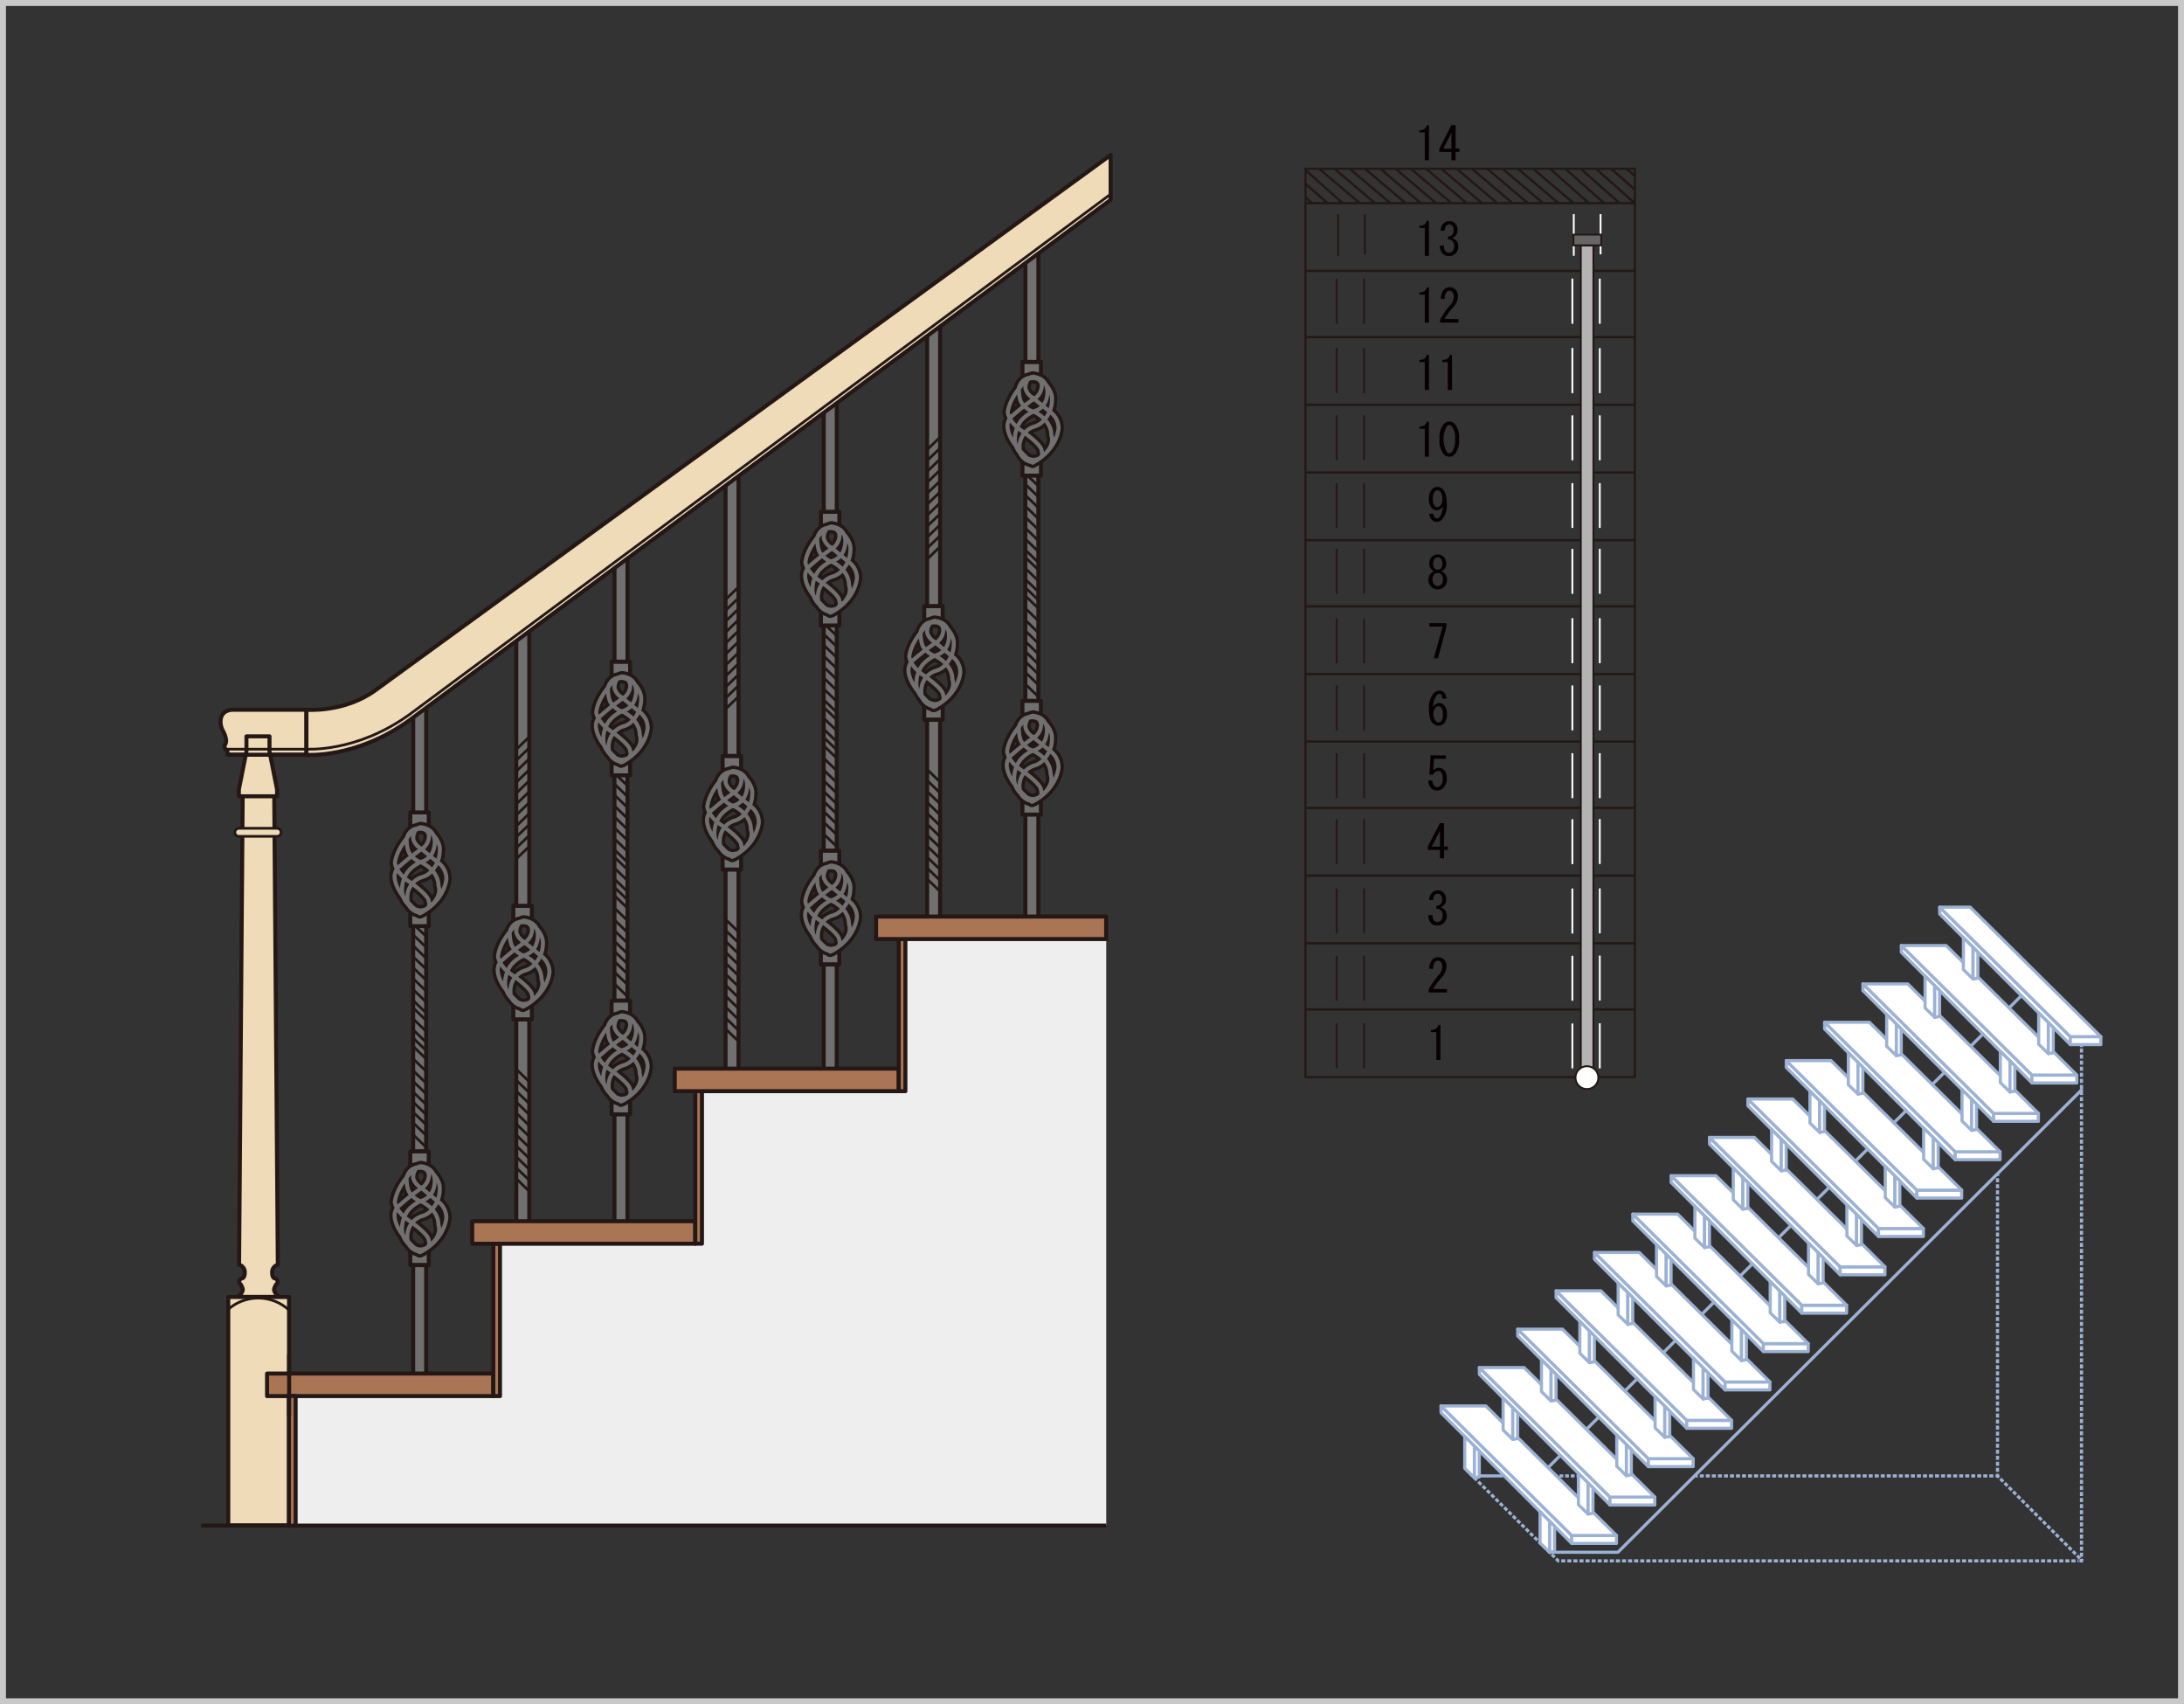 <svg id="レイヤー_1" data-name="レイヤー 1" xmlns="http://www.w3.org/2000/svg" xmlns:xlink="http://www.w3.org/1999/xlink" viewBox="0 0 521.42 406.76"><rect x="0" y="0" width="521.42" height="406.76" fill="#333333" stroke="none"/><defs><style>.cls-1,.cls-11,.cls-12,.cls-13,.cls-14,.cls-15,.cls-16,.cls-19,.cls-2,.cls-20,.cls-21,.cls-23,.cls-24,.cls-25,.cls-3,.cls-4,.cls-6{fill:none;}.cls-2{stroke:#c8c8c9;stroke-width:1.42px;}.cls-10,.cls-11,.cls-12,.cls-13,.cls-14,.cls-15,.cls-16,.cls-2,.cls-8,.cls-9{stroke-miterlimit:10;}.cls-3{stroke:#fff;}.cls-3,.cls-4{stroke-width:0.44px;}.cls-18,.cls-19,.cls-21,.cls-22,.cls-23,.cls-25,.cls-27,.cls-28,.cls-4,.cls-6{stroke:#231815;}.cls-5{clip-path:url(#clip-path);}.cls-23,.cls-24,.cls-6{stroke-linecap:round;}.cls-17,.cls-18,.cls-19,.cls-20,.cls-21,.cls-22,.cls-23,.cls-24,.cls-25,.cls-27,.cls-28,.cls-6{stroke-linejoin:round;}.cls-6{stroke-width:0.55px;}.cls-7{fill:#070002;}.cls-8{fill:#666;}.cls-10,.cls-8,.cls-9{stroke:#221714;stroke-width:0.44px;}.cls-9{fill:#b3b3b3;}.cls-10,.cls-17{fill:#fff;}.cls-11,.cls-12,.cls-13,.cls-14,.cls-15,.cls-16,.cls-17{stroke:#9cb2d4;stroke-width:0.75px;}.cls-12{stroke-dasharray:0.97 0.48;}.cls-13{stroke-dasharray:0.97 0.48;}.cls-14{stroke-dasharray:0.96 0.48;}.cls-15{stroke-dasharray:0.96 0.48;}.cls-16{stroke-dasharray:0.91 0.45;}.cls-18{fill:#717071;}.cls-18,.cls-20,.cls-22,.cls-25,.cls-27{stroke-width:0.96px;}.cls-19,.cls-23{stroke-width:2.56px;}.cls-20{stroke:#717071;}.cls-21,.cls-28{stroke-width:0.64px;}.cls-22,.cls-28{fill:#efdbb8;}.cls-24{stroke:#efdbb8;stroke-width:1.28px;}.cls-26{fill:#efeeef;}.cls-27{fill:#a97555;}</style><clipPath id="clip-path"><rect class="cls-1" x="311.42" y="40" width="79.15" height="217.34"/></clipPath></defs><rect class="cls-2" x="0.71" y="0.71" width="520" height="405.35"/><path class="cls-3" d="M375.4,195.52v10.73m0,5.82v10.74m0,5.31v10.73m0,5.43V255m0-124v10.73m0,5.82v10.74m0,5.31v10.73m0,5.44v10.73m0-124V77.28m.33-26.17v9.94m-.33,22V93.83m0,5.31v10.73m0,5.44V126m6.54,69.48v10.73m0,5.82v10.74m0,5.31v10.73m0,5.43V255m0-124v10.73m0,5.82v10.74m0,5.31v10.73m0,5.44v10.73m0-124V77.28m.19-26.17V60.7m-.19,22.4V93.83m0,5.31v10.73m0,5.44V126"/><path class="cls-4" d="M319.13,195.52v10.73m0,5.82v10.74m0,5.31v10.73m0,5.43V255m0-124v10.73m0,5.82v10.74m0,5.31v10.73m0,5.44v10.73m0-124V77.28m.34-26.17v9.94m-.34,22V93.83m0,5.31v10.73m0,5.44V126m6.54,69.48v10.73m0,5.82v10.74m0,5.31v10.73m0,5.43V255m0-124v10.73m0,5.82v10.74m0,5.31v10.73m0,5.44v10.73m0-124V77.28m.2-26.17V60.7m-.2,22.4V93.83m0,5.31v10.73m0,5.44V126"/><g class="cls-5"><path class="cls-6" d="M311.67,40.25h78.66m0,1.79-2-1.79m2,5-5.68-5m5.68,8.25L381,40.25m5.68,8.25-9.33-8.25M383,48.5l-9.33-8.25m5.68,8.25-9.33-8.25m5.68,8.25L366,40.25m6.08,8.25-9.73-8.25m6.08,8.25-9.73-8.25m6.08,8.25-9.73-8.25m6.08,8.25-9.73-8.25m6.08,8.25-9.73-8.25m6.09,8.25-9.74-8.25m6.08,8.25-9.73-8.25m6.09,8.25-9.73-8.25m6.07,8.25-9.72-8.25m6.08,8.25-9.73-8.25m6.08,8.25-9.73-8.25m6.08,8.25-9.73-8.25m6.08,8.25-9.73-8.25m6.08,8.25-9.73-8.25m5.68,8.25-8.92-7.89m5.27,7.89-5.27-4.66m1.62,4.66-1.62-1.43m78.66-5-2-1.79m2,5-5.68-5m5.68,8.25L381,40.25m5.68,8.25-9.33-8.25M383,48.5l-9.33-8.25m5.68,8.25-9.33-8.25m5.68,8.25L366,40.25m6.08,8.25-9.73-8.25m6.08,8.25-9.73-8.25m6.08,8.25-9.73-8.25m6.08,8.25-9.73-8.25m6.08,8.25-9.73-8.25m6.09,8.25-9.74-8.25m6.08,8.25-9.73-8.25m6.09,8.25-9.73-8.25m6.07,8.25-9.72-8.25m6.08,8.25-9.73-8.25m6.08,8.25-9.73-8.25m6.08,8.25-9.73-8.25m6.08,8.25-9.73-8.25m6.08,8.25-9.73-8.25m5.68,8.25-8.92-7.89m5.27,7.89-5.27-4.66m1.62,4.66-1.62-1.43m78.66-5-2-1.79m2,5-5.68-5m5.68,8.25L381,40.25m5.68,8.25-9.33-8.25M383,48.5l-9.33-8.25m5.68,8.25-9.33-8.25m5.68,8.25L366,40.25m6.08,8.25-9.73-8.25m6.08,8.25-9.73-8.25m6.08,8.25-9.73-8.25m6.08,8.25-9.73-8.25m6.08,8.25-9.73-8.25m6.09,8.25-9.74-8.25m6.08,8.25-9.73-8.25m6.09,8.25-9.73-8.25m6.07,8.25-9.72-8.25m6.08,8.25-9.73-8.25m6.08,8.25-9.73-8.25m6.08,8.25-9.73-8.25m6.08,8.25-9.73-8.25m6.08,8.25-9.73-8.25m5.68,8.25-8.92-7.89m5.27,7.89-5.27-4.66m1.62,4.66-1.62-1.43m78.66-5-2-1.79m2,5-5.68-5m5.68,8.25L381,40.25m5.68,8.25-9.33-8.25M383,48.5l-9.33-8.25m5.68,8.25-9.33-8.25m5.68,8.25L366,40.25m6.08,8.25-9.73-8.25m6.08,8.25-9.73-8.25m6.08,8.25-9.73-8.25m6.08,8.25-9.73-8.25m6.08,8.25-9.73-8.25m6.09,8.25-9.74-8.25m6.08,8.25-9.73-8.25m6.09,8.25-9.73-8.25m6.07,8.25-9.72-8.25m6.08,8.25-9.73-8.25m6.08,8.25-9.73-8.25m6.08,8.25-9.73-8.25m6.08,8.25-9.73-8.25m6.08,8.25-9.73-8.25m5.68,8.25-8.92-7.89m5.27,7.89-5.27-4.66m1.62,4.66-1.62-1.43m78.66-5-2-1.79m2,5-5.68-5m5.68,8.25L381,40.25m5.68,8.25-9.33-8.25M383,48.5l-9.33-8.25m5.68,8.25-9.33-8.25m5.68,8.25L366,40.25m6.08,8.25-9.73-8.25m6.08,8.25-9.73-8.25m6.08,8.25-9.73-8.25m6.08,8.25-9.73-8.25m6.08,8.25-9.73-8.25m6.09,8.25-9.74-8.25m6.08,8.25-9.73-8.25m6.09,8.25-9.73-8.25m6.07,8.25-9.72-8.25m6.08,8.25-9.73-8.25m6.08,8.25-9.73-8.25m6.08,8.25-9.73-8.25m6.08,8.25-9.73-8.25m6.08,8.25-9.73-8.25m5.68,8.25-8.92-7.89m5.27,7.89-5.27-4.66m1.62,4.66-1.62-1.43m78.66-6.82V64.66M311.67,48.5h78.66M311.67,64.66V40.25m78.66,40.21V64.66H311.67v15.8m0,16.15V80.46h78.66V96.61m0,16.16V96.61H311.67v16.16m0,16.15V112.77h78.66v16.15m0,15.8v-15.8H311.67v15.8m0,16.16V144.72h78.66v16.16m0,16.15V160.88H311.67V177m0,15.8V177h78.66v15.8m0,16.16V192.83H311.67V209m0,16.15V209h78.66v16.15m0,15.8v-15.8H311.67v15.8m78.66,16.15H311.67V240.94h78.66Z"/></g><path class="cls-7" d="M340.16,38.27V31.61h-1.29V31.1c1,0,1.59-.4,1.77-1.21h.51v8.38Z"/><path class="cls-7" d="M346.52,38.27v-2h-2.88v-.82l2.88-5.59h1v5.59h.9v.82h-.9v2Zm0-2.79V31.7l-1.93,3.78Z"/><path class="cls-7" d="M340.16,61.07V54.41h-1.29V53.9c1,0,1.59-.41,1.77-1.21h.51v8.38Z"/><path class="cls-7" d="M345.15,60a1.06,1.06,0,0,0,.81.31,1.15,1.15,0,0,0,.82-.39,1.78,1.78,0,0,0,.39-1.29,1.55,1.55,0,0,0-.48-1.16,1.26,1.26,0,0,0-1-.3v-.73a1.52,1.52,0,0,0,1-.39,1.39,1.39,0,0,0,.35-1,1.72,1.72,0,0,0-.39-1.25.86.86,0,0,0-.64-.25.88.88,0,0,0-.65.25,2,2,0,0,0-.47,1.29h-.95a2.6,2.6,0,0,1,.74-1.8,1.76,1.76,0,0,1,1.33-.52,1.82,1.82,0,0,1,1.37.52,2.15,2.15,0,0,1,.6,1.59,1.82,1.82,0,0,1-.47,1.37,2,2,0,0,1-.82.56,2.06,2.06,0,0,1,.86.47,2,2,0,0,1,.61,1.47,2.43,2.43,0,0,1-.69,1.8,2.29,2.29,0,0,1-3.05,0,2.62,2.62,0,0,1-.65-1.93h1A1.73,1.73,0,0,0,345.15,60Z"/><path class="cls-7" d="M340.16,77V70.33h-1.29v-.52c1,0,1.59-.4,1.77-1.2h.51V77Z"/><path class="cls-7" d="M348.2,76.17V77h-4.38V76.3a18.57,18.57,0,0,1,2.45-3.52,3,3,0,0,0,.81-2,1.51,1.51,0,0,0-.39-1.12.93.93,0,0,0-.68-.26,1,1,0,0,0-.69.35,2.32,2.32,0,0,0-.39,1.59H344a3.22,3.22,0,0,1,.73-2.24,2,2,0,0,1,2.75,0,2.26,2.26,0,0,1,.6,1.67,4,4,0,0,1-1.16,2.58,20.06,20.06,0,0,0-2.06,2.75Z"/><path class="cls-7" d="M340.16,93.09V86.43h-1.29v-.52c1,0,1.59-.4,1.77-1.2h.51v8.38Z"/><path class="cls-7" d="M345.66,93.09V86.43h-1.29v-.52c1,0,1.59-.4,1.77-1.2h.51v8.38Z"/><path class="cls-7" d="M340.16,109v-6.66h-1.29v-.51c1,0,1.59-.4,1.77-1.21h.51V109Z"/><path class="cls-7" d="M344.68,101.23a1.75,1.75,0,0,1,2.66,0,4.92,4.92,0,0,1,1,3.56,5,5,0,0,1-1,3.61,1.77,1.77,0,0,1-2.66,0,5,5,0,0,1-1-3.61A4.92,4.92,0,0,1,344.68,101.23Zm1.89.47a.81.81,0,0,0-.56-.26.79.79,0,0,0-.56.26,6.33,6.33,0,0,0,0,6.23.79.79,0,0,0,.56.26.81.81,0,0,0,.56-.26,4.51,4.51,0,0,0,.81-3.14A4.41,4.41,0,0,0,346.57,101.7Z"/><path class="cls-7" d="M345.41,120.26a5.2,5.2,0,0,1-1.16,3.78,1.79,1.79,0,0,1-1.29.52,1.37,1.37,0,0,1-1-.39,2.32,2.32,0,0,1-.74-1.55h1a1.3,1.3,0,0,0,.39.95.64.64,0,0,0,.47.17.79.79,0,0,0,.56-.26,4.57,4.57,0,0,0,.82-2.71,1.54,1.54,0,0,1-1.46,1,1.6,1.6,0,0,1-1.16-.51,3.14,3.14,0,0,1-.69-2.28,3,3,0,0,1,.77-2.23,1.78,1.78,0,0,1,2.54,0Q345.41,117.68,345.41,120.26ZM343.13,117a.84.84,0,0,0-.56.3,2.41,2.41,0,0,0-.47,1.72,2.53,2.53,0,0,0,.43,1.76.83.83,0,0,0,.6.26,1,1,0,0,0,.69-.3,2.13,2.13,0,0,0,.51-1.55,2.65,2.65,0,0,0-.56-1.93A.87.87,0,0,0,343.13,117Z"/><path class="cls-7" d="M344.8,136.78a2.06,2.06,0,0,1,.69,1.46,2.51,2.51,0,0,1-.69,1.85,2.08,2.08,0,0,1-1.54.56,2.1,2.1,0,0,1-1.55-.56,2.51,2.51,0,0,1-.69-1.85,2.06,2.06,0,0,1,.69-1.46,1.78,1.78,0,0,1,.69-.43,1.61,1.61,0,0,1-.56-.34,2,2,0,0,1-.6-1.42v0a2.32,2.32,0,0,1,.64-1.72,2,2,0,0,1,2.75,0,2.32,2.32,0,0,1,.65,1.72v0a2,2,0,0,1-.6,1.42,1.71,1.71,0,0,1-.56.34A1.82,1.82,0,0,1,344.8,136.78Zm-2.36.3a1.55,1.55,0,0,0-.43,1.16,1.75,1.75,0,0,0,.43,1.29,1.15,1.15,0,0,0,1.63,0,1.75,1.75,0,0,0,.43-1.29,1.55,1.55,0,0,0-.43-1.16,1.15,1.15,0,0,0-1.63,0Zm.09-3.74a1.68,1.68,0,0,0-.35,1.21v0a1.55,1.55,0,0,0,.35,1.12,1,1,0,0,0,.73.3,1,1,0,0,0,.73-.3,1.55,1.55,0,0,0,.34-1.12v0a1.68,1.68,0,0,0-.34-1.21,1,1,0,0,0-.73-.3A1,1,0,0,0,342.53,133.34Z"/><path class="cls-7" d="M342.31,157.12l2.11-7.56h-3.18v-.82h4.08v.9l-2,7.48Z"/><path class="cls-7" d="M344.07,165.82a.58.58,0,0,0-.43-.17.83.83,0,0,0-.6.26,4.74,4.74,0,0,0-.9,2.88,1.72,1.72,0,0,1,1.46-1,1.58,1.58,0,0,1,1.16.52,2.84,2.84,0,0,1,.69,2.1,3.11,3.11,0,0,1-.73,2.28,1.83,1.83,0,0,1-1.33.51,1.88,1.88,0,0,1-1.34-.6q-.9-.9-.9-3.48a5.14,5.14,0,0,1,1.25-3.78,1.75,1.75,0,0,1,1.29-.51,1.38,1.38,0,0,1,1,.38,2.26,2.26,0,0,1,.64,1.55h-1A1.3,1.3,0,0,0,344.07,165.82Zm-1.33,3.05a1.9,1.9,0,0,0-.51,1.38,2.64,2.64,0,0,0,.6,1.93.83.83,0,0,0,.6.26.89.89,0,0,0,.64-.3,2.57,2.57,0,0,0,.39-1.72,2.24,2.24,0,0,0-.43-1.59.83.83,0,0,0-.6-.26A1,1,0,0,0,342.74,168.87Z"/><path class="cls-7" d="M342.44,187.6a1,1,0,0,0,.73.26,1,1,0,0,0,.73-.35,2.33,2.33,0,0,0,.52-1.72,2.18,2.18,0,0,0-.43-1.54.83.83,0,0,0-.6-.26,1.41,1.41,0,0,0-1.25.9h-.86l.26-4.6h3.69v.82h-2.87l-.18,2.79a1.81,1.81,0,0,1,1.42-.64,1.56,1.56,0,0,1,1.12.47,2.8,2.8,0,0,1,.69,2.06,3.09,3.09,0,0,1-.82,2.28,2,2,0,0,1-1.46.6,1.93,1.93,0,0,1-1.42-.51,2.66,2.66,0,0,1-.69-1.85h1A1.75,1.75,0,0,0,342.44,187.6Z"/><path class="cls-7" d="M343.77,204.86v-2h-2.88v-.82l2.88-5.59h1v5.59h.9v.82h-.9v2Zm0-2.79v-3.78l-1.93,3.78Z"/><path class="cls-7" d="M342.4,219.75a1.09,1.09,0,0,0,.81.3,1.14,1.14,0,0,0,.82-.38,1.78,1.78,0,0,0,.39-1.29,1.55,1.55,0,0,0-.48-1.16,1.26,1.26,0,0,0-1-.3v-.73a1.52,1.52,0,0,0,1-.39,1.39,1.39,0,0,0,.35-1,1.72,1.72,0,0,0-.39-1.25.87.87,0,0,0-.64-.26.89.89,0,0,0-.65.26,2,2,0,0,0-.47,1.29h-.95a2.6,2.6,0,0,1,.74-1.8,1.76,1.76,0,0,1,1.33-.52,1.82,1.82,0,0,1,1.37.52,2.15,2.15,0,0,1,.6,1.59,1.82,1.82,0,0,1-.47,1.37,2.14,2.14,0,0,1-.82.56,2.06,2.06,0,0,1,.86.47,2,2,0,0,1,.61,1.46,2.44,2.44,0,0,1-.69,1.81,2,2,0,0,1-1.51.6,2.09,2.09,0,0,1-1.54-.56,2.62,2.62,0,0,1-.65-1.93h1A1.73,1.73,0,0,0,342.4,219.75Z"/><path class="cls-7" d="M345.45,236.06v.82h-4.38v-.69a18.89,18.89,0,0,1,2.45-3.52,3,3,0,0,0,.81-2,1.53,1.53,0,0,0-.39-1.12.92.92,0,0,0-.68-.25,1,1,0,0,0-.69.34,2.32,2.32,0,0,0-.39,1.59h-.94A3.17,3.17,0,0,1,342,229a1.82,1.82,0,0,1,1.37-.52,1.88,1.88,0,0,1,1.38.56,2.26,2.26,0,0,1,.6,1.67,4,4,0,0,1-1.16,2.58,20.68,20.68,0,0,0-2.06,2.75Z"/><path class="cls-7" d="M342.91,253v-6.66h-1.29v-.51c1,0,1.59-.4,1.77-1.21h.51V253Z"/><rect class="cls-8" x="375.65" y="56" width="6.65" height="2.56"/><rect class="cls-9" x="377.41" y="58.6" width="3.01" height="198.7"/><circle class="cls-10" cx="378.87" cy="257.21" r="2.73"/><line class="cls-11" x1="369.66" y1="350.22" x2="482.88" y2="237.36"/><line class="cls-11" x1="350.21" y1="350.95" x2="350.55" y2="351.29"/><polyline class="cls-12" points="350.89 351.63 372.02 372.54 496.23 372.54"/><polyline class="cls-11" points="496.47 372.54 496.95 372.54 496.95 372.06"/><line class="cls-13" x1="496.95" y1="371.57" x2="496.95" y2="250.16"/><line class="cls-11" x1="496.95" y1="249.92" x2="496.95" y2="249.43"/><line class="cls-11" x1="404.85" y1="352.27" x2="405.34" y2="352.27"/><line class="cls-14" x1="405.82" y1="352.27" x2="476.18" y2="352.27"/><polyline class="cls-11" points="476.42 352.27 476.9 352.27 476.9 351.78"/><line class="cls-14" x1="476.9" y1="351.3" x2="476.9" y2="280.94"/><line class="cls-11" x1="476.9" y1="280.7" x2="476.9" y2="280.22"/><line class="cls-11" x1="476.9" y1="352.27" x2="477.25" y2="352.61"/><line class="cls-15" x1="477.58" y1="352.95" x2="496.66" y2="372.03"/><line class="cls-11" x1="496.83" y1="372.2" x2="497.17" y2="372.54"/><line class="cls-11" x1="371.36" y1="352.27" x2="371.84" y2="352.27"/><line class="cls-16" x1="372.3" y1="352.27" x2="376.16" y2="352.27"/><line class="cls-11" x1="376.38" y1="352.27" x2="376.87" y2="352.27"/><line class="cls-11" x1="353.29" y1="352.27" x2="358.8" y2="352.27"/><polyline class="cls-11" points="369.86 370.49 386.27 370.49 497.17 259.94"/><polygon class="cls-17" points="375.23 368.37 344.04 337.18 344.04 335.57 375.23 366.48 375.23 368.37"/><rect class="cls-17" x="375.23" y="366.48" width="10.7" height="1.89"/><polygon class="cls-17" points="385.92 366.48 375.23 366.48 344.04 335.57 354.74 335.57 385.92 366.48"/><polygon class="cls-17" points="352.01 352.72 349.7 350.46 349.7 342.87 352.01 345.17 352.01 352.72"/><polygon class="cls-17" points="352.01 352.72 353.17 352.5 353.17 346.32 352.01 345.17 352.01 352.72"/><polygon class="cls-17" points="369.99 370.53 367.68 368.28 367.68 360.82 369.99 363.12 369.99 370.53"/><polygon class="cls-17" points="369.99 370.53 371.15 370.32 371.15 364.27 369.99 363.12 369.99 370.53"/><polygon class="cls-17" points="384.38 359.21 353.19 328.02 353.19 326.41 384.38 357.32 384.38 359.21"/><rect class="cls-17" x="384.38" y="357.32" width="10.7" height="1.89"/><polygon class="cls-17" points="395.08 357.32 384.38 357.32 353.19 326.41 363.89 326.41 395.08 357.32"/><polygon class="cls-17" points="361.17 343.56 358.86 341.31 358.86 333.71 361.17 336.01 361.17 343.56"/><polygon class="cls-17" points="361.17 343.56 362.33 343.35 362.33 337.16 361.17 336.01 361.17 343.56"/><polygon class="cls-17" points="379.15 361.38 376.84 359.12 376.84 351.66 379.15 353.96 379.15 361.38"/><polygon class="cls-17" points="379.15 361.38 380.31 361.16 380.31 355.11 379.15 353.96 379.15 361.38"/><polygon class="cls-17" points="393.54 350.05 362.35 318.86 362.35 317.25 393.54 348.16 393.54 350.05"/><rect class="cls-17" x="393.54" y="348.16" width="10.7" height="1.89"/><polygon class="cls-17" points="404.24 348.16 393.54 348.16 362.35 317.25 373.05 317.25 404.24 348.16"/><polygon class="cls-17" points="370.32 334.4 368.02 332.15 368.02 324.56 370.32 326.85 370.32 334.4"/><polygon class="cls-17" points="370.32 334.4 371.49 334.19 371.49 328 370.32 326.85 370.32 334.4"/><polygon class="cls-17" points="388.3 352.22 386 349.96 386 342.5 388.3 344.8 388.3 352.22"/><polygon class="cls-17" points="388.3 352.22 389.47 352 389.47 345.95 388.3 344.8 388.3 352.22"/><polygon class="cls-17" points="402.7 340.89 371.51 309.71 371.51 308.1 402.7 339 402.7 340.89"/><rect class="cls-17" x="402.7" y="339.01" width="10.7" height="1.89"/><polygon class="cls-17" points="413.4 339 402.7 339 371.51 308.1 382.21 308.1 413.4 339"/><polygon class="cls-17" points="379.48 325.24 377.18 322.99 377.18 315.4 379.48 317.7 379.48 325.24"/><polygon class="cls-17" points="379.48 325.24 380.65 325.03 380.65 318.85 379.48 317.7 379.48 325.24"/><polygon class="cls-17" points="397.46 343.06 395.15 340.81 395.15 333.35 397.46 335.64 397.46 343.06"/><polygon class="cls-17" points="397.46 343.06 398.63 342.85 398.63 336.8 397.46 335.64 397.46 343.06"/><polygon class="cls-17" points="411.86 331.74 380.67 300.55 380.67 298.94 411.86 329.85 411.86 331.74"/><rect class="cls-17" x="411.86" y="329.85" width="10.7" height="1.89"/><polygon class="cls-17" points="422.56 329.85 411.86 329.85 380.67 298.94 391.37 298.94 422.56 329.85"/><polygon class="cls-17" points="388.64 316.09 386.33 313.83 386.33 306.24 388.64 308.54 388.64 316.09"/><polygon class="cls-17" points="388.64 316.09 389.8 315.87 389.8 309.69 388.64 308.54 388.64 316.09"/><polygon class="cls-17" points="406.62 333.9 404.31 331.65 404.31 324.19 406.62 326.49 406.62 333.9"/><polygon class="cls-17" points="406.62 333.9 407.78 333.69 407.78 327.64 406.62 326.49 406.62 333.9"/><polygon class="cls-17" points="421.01 322.58 389.83 291.39 389.83 289.78 421.01 320.69 421.01 322.58"/><rect class="cls-17" x="421.01" y="320.69" width="10.7" height="1.89"/><polygon class="cls-17" points="431.71 320.69 421.01 320.69 389.83 289.78 400.52 289.78 431.71 320.69"/><polygon class="cls-17" points="397.8 306.93 395.49 304.68 395.49 297.08 397.8 299.38 397.8 306.93"/><polygon class="cls-17" points="397.8 306.93 398.96 306.71 398.96 300.53 397.8 299.38 397.8 306.93"/><polygon class="cls-17" points="415.78 324.74 413.47 322.49 413.47 315.03 415.78 317.33 415.78 324.74"/><polygon class="cls-17" points="415.78 324.74 416.94 324.53 416.94 318.48 415.78 317.33 415.78 324.74"/><polygon class="cls-17" points="430.17 313.42 398.98 282.23 398.98 280.62 430.17 311.53 430.17 313.42"/><rect class="cls-17" x="430.17" y="311.53" width="10.7" height="1.89"/><polygon class="cls-17" points="440.87 311.53 430.17 311.53 398.98 280.62 409.68 280.62 440.87 311.53"/><polygon class="cls-17" points="406.96 297.77 404.65 295.52 404.65 287.93 406.96 290.22 406.96 297.77"/><polygon class="cls-17" points="406.96 297.77 408.12 297.56 408.12 291.37 406.96 290.22 406.96 297.77"/><polygon class="cls-17" points="424.93 315.59 422.63 313.33 422.63 305.87 424.93 308.17 424.93 315.59"/><polygon class="cls-17" points="424.93 315.59 426.1 315.37 426.1 309.32 424.93 308.17 424.93 315.59"/><polygon class="cls-17" points="439.33 304.26 408.14 273.07 408.14 271.47 439.33 302.37 439.33 304.26"/><rect class="cls-17" x="439.33" y="302.37" width="10.7" height="1.89"/><polygon class="cls-17" points="450.03 302.37 439.33 302.37 408.14 271.47 418.84 271.47 450.03 302.37"/><polygon class="cls-17" points="416.11 288.61 413.81 286.36 413.81 278.77 416.11 281.07 416.11 288.61"/><polygon class="cls-17" points="416.11 288.61 417.28 288.4 417.28 282.22 416.11 281.07 416.11 288.61"/><polygon class="cls-17" points="434.09 306.43 431.78 304.18 431.78 296.72 434.09 299.01 434.09 306.43"/><polygon class="cls-17" points="434.09 306.43 435.26 306.21 435.26 300.17 434.09 299.01 434.09 306.43"/><polygon class="cls-17" points="448.49 295.11 417.3 263.92 417.3 262.31 448.49 293.22 448.49 295.11"/><rect class="cls-17" x="448.49" y="293.22" width="10.7" height="1.89"/><polygon class="cls-17" points="459.19 293.22 448.49 293.22 417.3 262.31 428 262.31 459.19 293.22"/><polygon class="cls-17" points="425.27 279.46 422.96 277.2 422.96 269.61 425.27 271.91 425.27 279.46"/><polygon class="cls-17" points="425.27 279.46 426.44 279.24 426.44 273.06 425.27 271.91 425.27 279.46"/><polygon class="cls-17" points="443.25 297.27 440.94 295.02 440.94 287.56 443.25 289.86 443.25 297.27"/><polygon class="cls-17" points="443.25 297.27 444.41 297.06 444.41 291.01 443.25 289.86 443.25 297.27"/><polygon class="cls-17" points="457.64 285.95 426.46 254.76 426.46 253.15 457.64 284.06 457.64 285.95"/><rect class="cls-17" x="457.64" y="284.06" width="10.7" height="1.89"/><polygon class="cls-17" points="468.34 284.06 457.64 284.06 426.46 253.15 437.16 253.15 468.34 284.06"/><polygon class="cls-17" points="434.43 270.3 432.12 268.05 432.12 260.45 434.43 262.75 434.43 270.3"/><polygon class="cls-17" points="434.43 270.3 435.59 270.08 435.59 263.9 434.43 262.75 434.43 270.3"/><polygon class="cls-17" points="452.41 288.11 450.1 285.86 450.1 278.4 452.41 280.7 452.41 288.11"/><polygon class="cls-17" points="452.41 288.11 453.57 287.9 453.57 281.85 452.41 280.7 452.41 288.11"/><polygon class="cls-17" points="466.8 276.79 435.62 245.6 435.62 243.99 466.8 274.9 466.8 276.79"/><rect class="cls-17" x="466.8" y="274.9" width="10.7" height="1.89"/><polygon class="cls-17" points="477.5 274.9 466.8 274.9 435.62 243.99 446.31 243.99 477.5 274.9"/><polygon class="cls-17" points="443.59 261.14 441.28 258.89 441.28 251.29 443.59 253.59 443.59 261.14"/><polygon class="cls-17" points="443.59 261.14 444.75 260.93 444.75 254.74 443.59 253.59 443.59 261.14"/><polygon class="cls-17" points="461.56 278.95 459.26 276.7 459.26 269.24 461.56 271.54 461.56 278.95"/><polygon class="cls-17" points="461.56 278.95 462.73 278.74 462.73 272.69 461.56 271.54 461.56 278.95"/><polygon class="cls-17" points="475.96 267.63 444.77 236.44 444.77 234.84 475.96 265.74 475.96 267.63"/><rect class="cls-17" x="475.96" y="265.74" width="10.7" height="1.89"/><polygon class="cls-17" points="486.66 265.74 475.96 265.74 444.77 234.84 455.47 234.84 486.66 265.74"/><polygon class="cls-17" points="452.75 251.98 450.44 249.73 450.44 242.14 452.75 244.44 452.75 251.98"/><polygon class="cls-17" points="452.75 251.98 453.91 251.77 453.91 245.59 452.75 244.44 452.75 251.98"/><polygon class="cls-17" points="470.72 269.8 468.42 267.55 468.42 260.08 470.72 262.38 470.72 269.8"/><polygon class="cls-17" points="470.72 269.8 471.89 269.58 471.89 263.53 470.72 262.38 470.72 269.8"/><polygon class="cls-17" points="485.12 258.47 453.93 227.29 453.93 225.68 485.12 256.59 485.12 258.47"/><rect class="cls-17" x="485.12" y="256.59" width="10.7" height="1.89"/><polygon class="cls-17" points="495.82 256.59 485.12 256.59 453.93 225.68 464.63 225.68 495.82 256.59"/><polygon class="cls-17" points="461.9 242.82 459.6 240.57 459.6 232.98 461.9 235.28 461.9 242.82"/><polygon class="cls-17" points="461.9 242.82 463.07 242.61 463.07 236.43 461.9 235.28 461.9 242.82"/><polygon class="cls-17" points="479.88 260.64 477.57 258.39 477.57 250.93 479.88 253.23 479.88 260.64"/><polygon class="cls-17" points="479.88 260.64 481.04 260.43 481.04 254.38 479.88 253.23 479.88 260.64"/><polygon class="cls-17" points="494.28 249.32 463.09 218.13 463.09 216.52 494.28 247.43 494.28 249.32"/><rect class="cls-17" x="494.28" y="247.43" width="7.28" height="1.89"/><polygon class="cls-17" points="501.56 247.43 494.28 247.43 463.09 216.52 470.37 216.52 501.56 247.43"/><polygon class="cls-17" points="471.06 233.67 468.75 231.41 468.75 223.82 471.06 226.12 471.06 233.67"/><polygon class="cls-17" points="471.06 233.67 472.22 233.45 472.22 227.27 471.06 226.12 471.06 233.67"/><polygon class="cls-17" points="489.04 251.48 486.73 249.23 486.73 241.77 489.04 244.07 489.04 251.48"/><polygon class="cls-17" points="489.04 251.48 490.2 251.27 490.2 245.22 489.04 244.07 489.04 251.48"/><polygon class="cls-18" points="98.64 274.81 98.64 220.61 101.74 220.61 101.74 274.82 98.64 274.81"/><rect class="cls-18" x="97.95" y="193.9" width="4.41" height="3.65"/><rect class="cls-18" x="97.95" y="217.4" width="4.41" height="3.65"/><polygon class="cls-18" points="98.65 193.9 98.65 162.57 101.75 162.57 101.75 193.91 98.65 193.9"/><path class="cls-19" d="M100.47,197.43s-1.82.13-1.82,2.77a3.62,3.62,0,0,0,1.76,2.27l4.16,3.4a4.72,4.72,0,0,1,2,3.84s-.19,4.92-6,8.13a3.62,3.62,0,0,1-3-1.83,5.25,5.25,0,0,1,.76-5,4.89,4.89,0,0,1,2.33-1.63,4.7,4.7,0,0,0,2.52-1.64,7.23,7.23,0,0,0,1.82-4.79s.44-2.33-3-5c0,0-3.78-1.45-4.91,2.14,0,0-.13,3.21,1.13,4.15a4.81,4.81,0,0,0,2.46,1.64s4,1.77,4,5.54c0,0,1.57,3.28-4.47,6.56,0,0-5.8-4.4-6-8.67a3.2,3.2,0,0,1,1.33-2.67,51.7,51.7,0,0,1,5.66-4.37,3.86,3.86,0,0,0,1.2-2.43s.32-2.72-3.36-1.88c0,0-4.24,3.84-4.76,8,0,0,.16,2.32,3.48,4.52,0,0,4.68,3.2,4.6,4.68,0,0,.92,2-2.08,2.16a5.07,5.07,0,0,1-4.28-4.48,7.31,7.31,0,0,1,1.48-4.92,8.23,8.23,0,0,1,3.6-2.4,4.22,4.22,0,0,0,2.44-2.76S105.18,198.07,100.47,197.43Z"/><path class="cls-20" d="M100.47,197.43s-1.82.13-1.82,2.77a3.62,3.62,0,0,0,1.76,2.27l4.16,3.4a4.72,4.72,0,0,1,2,3.84s-.19,4.92-6,8.13a3.62,3.62,0,0,1-3-1.83,5.25,5.25,0,0,1,.76-5,4.89,4.89,0,0,1,2.33-1.63,4.7,4.7,0,0,0,2.52-1.64,7.23,7.23,0,0,0,1.82-4.79s.44-2.33-3-5c0,0-3.78-1.45-4.91,2.14,0,0-.13,3.21,1.13,4.15a4.81,4.81,0,0,0,2.46,1.64s4,1.77,4,5.54c0,0,1.57,3.28-4.47,6.56,0,0-5.8-4.4-6-8.67a3.2,3.2,0,0,1,1.33-2.67,51.7,51.7,0,0,1,5.66-4.37,3.86,3.86,0,0,0,1.2-2.43s.32-2.72-3.36-1.88c0,0-4.24,3.84-4.76,8,0,0,.16,2.32,3.48,4.52,0,0,4.68,3.2,4.6,4.68,0,0,.92,2-2.08,2.16a5.07,5.07,0,0,1-4.28-4.48,7.31,7.31,0,0,1,1.48-4.92,8.23,8.23,0,0,1,3.6-2.4,4.22,4.22,0,0,0,2.44-2.76S105.18,198.07,100.47,197.43Z"/><rect class="cls-18" x="97.95" y="274.82" width="4.41" height="3.65"/><rect class="cls-18" x="97.95" y="298.31" width="4.41" height="3.65"/><polygon class="cls-18" points="101.74 301.97 101.74 330.63 98.64 330.63 98.64 301.96 101.74 301.97"/><path class="cls-19" d="M100.47,278.35s-1.83.12-1.83,2.77a3.62,3.62,0,0,0,1.76,2.26l4.16,3.41a4.71,4.71,0,0,1,2,3.84s-.19,4.91-6,8.12a3.62,3.62,0,0,1-3-1.82,5.25,5.25,0,0,1,.76-5,4.94,4.94,0,0,1,2.33-1.64,4.7,4.7,0,0,0,2.52-1.64,7.2,7.2,0,0,0,1.82-4.79s.44-2.33-3-5c0,0-3.78-1.45-4.91,2.14,0,0-.13,3.21,1.13,4.16a4.88,4.88,0,0,0,2.46,1.64s4,1.76,4,5.54c0,0,1.58,3.27-4.47,6.55,0,0-5.79-4.4-6-8.67a3.17,3.17,0,0,1,1.34-2.66,50.34,50.34,0,0,1,5.65-4.38,3.82,3.82,0,0,0,1.2-2.42s.32-2.72-3.36-1.88c0,0-4.24,3.84-4.76,8,0,0,.16,2.32,3.48,4.52,0,0,4.68,3.2,4.6,4.68,0,0,.92,2-2.08,2.16a5.07,5.07,0,0,1-4.28-4.48,7.31,7.31,0,0,1,1.48-4.92,8.23,8.23,0,0,1,3.6-2.4,4.22,4.22,0,0,0,2.44-2.76S105.17,279,100.47,278.35Z"/><path class="cls-20" d="M100.47,278.35s-1.83.12-1.83,2.77a3.62,3.62,0,0,0,1.76,2.26l4.16,3.41a4.71,4.71,0,0,1,2,3.84s-.19,4.91-6,8.12a3.62,3.62,0,0,1-3-1.82,5.25,5.25,0,0,1,.76-5,4.94,4.94,0,0,1,2.33-1.64,4.7,4.7,0,0,0,2.52-1.64,7.2,7.2,0,0,0,1.82-4.79s.44-2.33-3-5c0,0-3.78-1.45-4.91,2.14,0,0-.13,3.21,1.13,4.16a4.88,4.88,0,0,0,2.46,1.64s4,1.76,4,5.54c0,0,1.58,3.27-4.47,6.55,0,0-5.79-4.4-6-8.67a3.17,3.17,0,0,1,1.34-2.66,50.34,50.34,0,0,1,5.65-4.38,3.82,3.82,0,0,0,1.2-2.42s.32-2.72-3.36-1.88c0,0-4.24,3.84-4.76,8,0,0,.16,2.32,3.48,4.52,0,0,4.68,3.2,4.6,4.68,0,0,.92,2-2.08,2.16a5.07,5.07,0,0,1-4.28-4.48,7.31,7.31,0,0,1,1.48-4.92,8.23,8.23,0,0,1,3.6-2.4,4.22,4.22,0,0,0,2.44-2.76S105.17,279,100.47,278.35Z"/><line class="cls-21" x1="101.71" y1="248.74" x2="98.67" y2="245.81"/><line class="cls-21" x1="101.71" y1="250.72" x2="98.67" y2="247.79"/><line class="cls-21" x1="101.71" y1="252.7" x2="98.67" y2="249.77"/><line class="cls-21" x1="101.71" y1="255.68" x2="98.67" y2="252.74"/><line class="cls-21" x1="101.71" y1="258.51" x2="98.67" y2="255.57"/><line class="cls-21" x1="101.71" y1="261.05" x2="98.67" y2="258.12"/><line class="cls-21" x1="101.71" y1="263.6" x2="98.67" y2="260.67"/><line class="cls-21" x1="101.71" y1="266" x2="98.67" y2="263.07"/><line class="cls-21" x1="101.71" y1="268.41" x2="98.67" y2="265.48"/><line class="cls-21" x1="101.71" y1="270.96" x2="98.67" y2="268.02"/><line class="cls-21" x1="101.71" y1="273.79" x2="98.67" y2="270.85"/><line class="cls-21" x1="101.71" y1="246.13" x2="98.67" y2="243.2"/><line class="cls-21" x1="101.71" y1="243.52" x2="98.67" y2="240.58"/><line class="cls-21" x1="101.71" y1="241.75" x2="98.67" y2="238.82"/><line class="cls-21" x1="101.71" y1="239.14" x2="98.67" y2="236.21"/><line class="cls-21" x1="101.71" y1="236.53" x2="98.67" y2="233.59"/><line class="cls-21" x1="101.71" y1="233.91" x2="98.67" y2="230.98"/><line class="cls-21" x1="101.71" y1="231.3" x2="98.67" y2="228.37"/><line class="cls-21" x1="101.71" y1="228.69" x2="98.67" y2="225.75"/><line class="cls-21" x1="101.71" y1="226.07" x2="98.67" y2="223.14"/><line class="cls-21" x1="101.71" y1="223.46" x2="99.24" y2="221.13"/><polygon class="cls-18" points="146.7 238.83 146.7 184.63 149.8 184.63 149.8 238.84 146.7 238.83"/><rect class="cls-18" x="146.02" y="157.92" width="4.41" height="3.65"/><rect class="cls-18" x="146.02" y="181.41" width="4.41" height="3.65"/><polygon class="cls-18" points="146.71 157.91 146.71 126.59 149.81 126.59 149.81 157.92 146.71 157.91"/><path class="cls-19" d="M148.54,161.44s-1.83.13-1.83,2.78a3.67,3.67,0,0,0,1.76,2.26l4.16,3.41a4.69,4.69,0,0,1,2,3.84s-.19,4.91-6,8.12a3.62,3.62,0,0,1-3-1.82,5.25,5.25,0,0,1,.76-5,4.94,4.94,0,0,1,2.33-1.64,4.7,4.7,0,0,0,2.52-1.64,7.2,7.2,0,0,0,1.82-4.79s.45-2.33-3-5c0,0-3.78-1.45-4.91,2.14,0,0-.13,3.21,1.13,4.16a4.88,4.88,0,0,0,2.46,1.64s4,1.76,4,5.54c0,0,1.58,3.27-4.47,6.55,0,0-5.79-4.4-6-8.67a3.17,3.17,0,0,1,1.34-2.66,50.34,50.34,0,0,1,5.65-4.38,3.82,3.82,0,0,0,1.2-2.42s.32-2.72-3.36-1.88c0,0-4.24,3.84-4.76,8,0,0,.16,2.32,3.48,4.52,0,0,4.68,3.2,4.6,4.68,0,0,.92,2-2.08,2.16a5.07,5.07,0,0,1-4.28-4.48,7.31,7.31,0,0,1,1.48-4.92,8.23,8.23,0,0,1,3.6-2.4,4.22,4.22,0,0,0,2.44-2.76S153.24,162.08,148.54,161.44Z"/><path class="cls-20" d="M148.54,161.44s-1.83.13-1.83,2.78a3.67,3.67,0,0,0,1.76,2.26l4.16,3.41a4.69,4.69,0,0,1,2,3.84s-.19,4.91-6,8.12a3.62,3.62,0,0,1-3-1.82,5.25,5.25,0,0,1,.76-5,4.94,4.94,0,0,1,2.33-1.64,4.7,4.7,0,0,0,2.52-1.64,7.2,7.2,0,0,0,1.82-4.79s.45-2.33-3-5c0,0-3.78-1.45-4.91,2.14,0,0-.13,3.21,1.13,4.16a4.88,4.88,0,0,0,2.46,1.64s4,1.76,4,5.54c0,0,1.58,3.27-4.47,6.55,0,0-5.79-4.4-6-8.67a3.17,3.17,0,0,1,1.34-2.66,50.34,50.34,0,0,1,5.65-4.38,3.82,3.82,0,0,0,1.2-2.42s.32-2.72-3.36-1.88c0,0-4.24,3.84-4.76,8,0,0,.16,2.32,3.48,4.52,0,0,4.68,3.2,4.6,4.68,0,0,.92,2-2.08,2.16a5.07,5.07,0,0,1-4.28-4.48,7.31,7.31,0,0,1,1.48-4.92,8.23,8.23,0,0,1,3.6-2.4,4.22,4.22,0,0,0,2.44-2.76S153.24,162.08,148.54,161.44Z"/><rect class="cls-18" x="146.01" y="238.83" width="4.41" height="3.65"/><rect class="cls-18" x="146.01" y="262.33" width="4.41" height="3.65"/><polygon class="cls-18" points="149.8 265.99 149.8 294.64 146.7 294.64 146.7 265.98 149.8 265.99"/><path class="cls-19" d="M148.53,242.36s-1.83.12-1.83,2.77a3.7,3.7,0,0,0,1.76,2.27l4.16,3.4a4.71,4.71,0,0,1,2,3.84s-.19,4.91-6,8.13a3.66,3.66,0,0,1-3-1.83,5.25,5.25,0,0,1,.76-5,4.94,4.94,0,0,1,2.33-1.64,4.73,4.73,0,0,0,2.52-1.63,7.21,7.21,0,0,0,1.83-4.79s.44-2.33-3-5c0,0-3.78-1.45-4.92,2.14,0,0-.12,3.22,1.14,4.16a4.82,4.82,0,0,0,2.45,1.64s4,1.76,4,5.54c0,0,1.58,3.28-4.47,6.55,0,0-5.79-4.4-6-8.66a3.19,3.19,0,0,1,1.34-2.67,51,51,0,0,1,5.65-4.37,3.86,3.86,0,0,0,1.2-2.43s.32-2.72-3.36-1.88c0,0-4.24,3.84-4.76,8,0,0,.16,2.32,3.48,4.52,0,0,4.68,3.2,4.6,4.68,0,0,.92,2-2.08,2.16a5.07,5.07,0,0,1-4.28-4.48,7.31,7.31,0,0,1,1.48-4.92,8.23,8.23,0,0,1,3.6-2.4,4.22,4.22,0,0,0,2.44-2.76S153.23,243,148.53,242.36Z"/><path class="cls-20" d="M148.53,242.36s-1.83.12-1.83,2.77a3.7,3.7,0,0,0,1.76,2.27l4.16,3.4a4.71,4.71,0,0,1,2,3.84s-.19,4.91-6,8.13a3.66,3.66,0,0,1-3-1.83,5.25,5.25,0,0,1,.76-5,4.94,4.94,0,0,1,2.33-1.64,4.73,4.73,0,0,0,2.52-1.63,7.21,7.21,0,0,0,1.83-4.79s.44-2.33-3-5c0,0-3.78-1.45-4.92,2.14,0,0-.12,3.22,1.14,4.16a4.82,4.82,0,0,0,2.45,1.64s4,1.76,4,5.54c0,0,1.58,3.28-4.47,6.55,0,0-5.79-4.4-6-8.66a3.19,3.19,0,0,1,1.34-2.67,51,51,0,0,1,5.65-4.37,3.86,3.86,0,0,0,1.2-2.43s.32-2.72-3.36-1.88c0,0-4.24,3.84-4.76,8,0,0,.16,2.32,3.48,4.52,0,0,4.68,3.2,4.6,4.68,0,0,.92,2-2.08,2.16a5.07,5.07,0,0,1-4.28-4.48,7.31,7.31,0,0,1,1.48-4.92,8.23,8.23,0,0,1,3.6-2.4,4.22,4.22,0,0,0,2.44-2.76S153.23,243,148.53,242.36Z"/><line class="cls-21" x1="149.77" y1="212.76" x2="146.73" y2="209.82"/><line class="cls-21" x1="149.77" y1="214.74" x2="146.73" y2="211.8"/><line class="cls-21" x1="149.77" y1="216.72" x2="146.73" y2="213.78"/><line class="cls-21" x1="149.77" y1="219.69" x2="146.73" y2="216.76"/><line class="cls-21" x1="149.77" y1="222.52" x2="146.73" y2="219.59"/><line class="cls-21" x1="149.77" y1="225.07" x2="146.73" y2="222.13"/><line class="cls-21" x1="149.77" y1="227.61" x2="146.73" y2="224.68"/><line class="cls-21" x1="149.77" y1="230.02" x2="146.73" y2="227.08"/><line class="cls-21" x1="149.77" y1="232.42" x2="146.73" y2="229.49"/><line class="cls-21" x1="149.77" y1="234.97" x2="146.73" y2="232.04"/><line class="cls-21" x1="149.77" y1="237.8" x2="146.73" y2="234.87"/><line class="cls-21" x1="149.77" y1="210.14" x2="146.73" y2="207.21"/><line class="cls-21" x1="149.77" y1="207.53" x2="146.73" y2="204.6"/><line class="cls-21" x1="149.77" y1="205.77" x2="146.73" y2="202.83"/><line class="cls-21" x1="149.77" y1="203.15" x2="146.73" y2="200.22"/><line class="cls-21" x1="149.77" y1="200.54" x2="146.73" y2="197.61"/><line class="cls-21" x1="149.77" y1="197.93" x2="146.73" y2="194.99"/><line class="cls-21" x1="149.77" y1="195.31" x2="146.73" y2="192.38"/><line class="cls-21" x1="149.77" y1="192.7" x2="146.73" y2="189.77"/><line class="cls-21" x1="149.77" y1="190.09" x2="146.73" y2="187.15"/><line class="cls-21" x1="149.77" y1="187.47" x2="147.3" y2="185.15"/><rect class="cls-18" x="122.56" y="216.19" width="4.41" height="3.65"/><rect class="cls-18" x="122.56" y="239.68" width="4.41" height="3.65"/><polygon class="cls-18" points="126.36 243.34 126.36 294.28 123.26 294.28 123.26 243.33 126.36 243.34"/><polygon class="cls-18" points="123.26 216.19 123.26 144.44 126.36 144.44 126.36 216.2 123.26 216.19"/><path class="cls-19" d="M125.08,219.72s-1.82.12-1.82,2.77a3.65,3.65,0,0,0,1.76,2.27l4.16,3.4a4.72,4.72,0,0,1,2,3.84s-.19,4.91-6,8.12a3.62,3.62,0,0,1-3-1.82,5.26,5.26,0,0,1,.75-5,5,5,0,0,1,2.34-1.64,4.66,4.66,0,0,0,2.51-1.64,7.17,7.17,0,0,0,1.83-4.78s.44-2.33-3-5c0,0-3.78-1.45-4.91,2.14,0,0-.13,3.21,1.13,4.16a4.88,4.88,0,0,0,2.46,1.64s4,1.76,4,5.54c0,0,1.57,3.28-4.47,6.55,0,0-5.8-4.4-6-8.67a3.18,3.18,0,0,1,1.33-2.66,51,51,0,0,1,5.66-4.38,3.82,3.82,0,0,0,1.2-2.42s.32-2.72-3.36-1.88c0,0-4.24,3.84-4.76,8,0,0,.16,2.32,3.48,4.52,0,0,4.68,3.2,4.6,4.68,0,0,.92,2-2.08,2.16a5.07,5.07,0,0,1-4.28-4.48,7.31,7.31,0,0,1,1.48-4.92,8.23,8.23,0,0,1,3.6-2.4,4.22,4.22,0,0,0,2.44-2.76S129.79,220.36,125.08,219.72Z"/><path class="cls-20" d="M125.08,219.72s-1.82.12-1.82,2.77a3.65,3.65,0,0,0,1.76,2.27l4.16,3.4a4.72,4.72,0,0,1,2,3.84s-.19,4.91-6,8.12a3.62,3.62,0,0,1-3-1.82,5.26,5.26,0,0,1,.75-5,5,5,0,0,1,2.34-1.64,4.66,4.66,0,0,0,2.51-1.64,7.17,7.17,0,0,0,1.83-4.78s.44-2.33-3-5c0,0-3.78-1.45-4.91,2.14,0,0-.13,3.21,1.13,4.16a4.88,4.88,0,0,0,2.46,1.64s4,1.76,4,5.54c0,0,1.57,3.28-4.47,6.55,0,0-5.8-4.4-6-8.67a3.18,3.18,0,0,1,1.33-2.66,51,51,0,0,1,5.66-4.38,3.82,3.82,0,0,0,1.2-2.42s.32-2.72-3.36-1.88c0,0-4.24,3.84-4.76,8,0,0,.16,2.32,3.48,4.52,0,0,4.68,3.2,4.6,4.68,0,0,.92,2-2.08,2.16a5.07,5.07,0,0,1-4.28-4.48,7.31,7.31,0,0,1,1.48-4.92,8.23,8.23,0,0,1,3.6-2.4,4.22,4.22,0,0,0,2.44-2.76S129.79,220.36,125.08,219.72Z"/><line class="cls-21" x1="126.33" y1="175.9" x2="123.29" y2="178.84"/><line class="cls-21" x1="126.33" y1="178.52" x2="123.29" y2="181.45"/><line class="cls-21" x1="126.33" y1="181.13" x2="123.29" y2="184.06"/><line class="cls-21" x1="126.33" y1="183.74" x2="123.29" y2="186.68"/><line class="cls-21" x1="126.33" y1="186.36" x2="123.29" y2="189.29"/><line class="cls-21" x1="126.33" y1="188.97" x2="123.29" y2="191.9"/><line class="cls-21" x1="126.33" y1="191.58" x2="123.29" y2="194.52"/><line class="cls-21" x1="126.33" y1="194.2" x2="123.29" y2="197.13"/><line class="cls-21" x1="126.33" y1="196.81" x2="123.29" y2="199.74"/><line class="cls-21" x1="126.33" y1="199.42" x2="123.29" y2="202.36"/><line class="cls-21" x1="126.33" y1="202.04" x2="123.29" y2="204.97"/><line class="cls-21" x1="123.29" y1="255.23" x2="126.33" y2="258.16"/><line class="cls-21" x1="123.29" y1="257.84" x2="126.33" y2="260.78"/><line class="cls-21" x1="123.29" y1="260.46" x2="126.33" y2="263.39"/><line class="cls-21" x1="123.29" y1="263.07" x2="126.33" y2="266"/><line class="cls-21" x1="123.29" y1="265.68" x2="126.33" y2="268.62"/><line class="cls-21" x1="123.29" y1="268.3" x2="126.33" y2="271.23"/><line class="cls-21" x1="123.29" y1="270.91" x2="126.33" y2="273.84"/><line class="cls-21" x1="123.29" y1="273.52" x2="126.33" y2="276.46"/><line class="cls-21" x1="123.29" y1="276.14" x2="126.33" y2="279.07"/><line class="cls-21" x1="123.29" y1="278.75" x2="126.33" y2="281.68"/><line class="cls-21" x1="123.29" y1="281.36" x2="126.33" y2="284.3"/><polygon class="cls-18" points="196.66 203.06 196.66 148.85 199.76 148.85 199.76 203.07 196.66 203.06"/><rect class="cls-18" x="195.98" y="122.15" width="4.41" height="3.65"/><rect class="cls-18" x="195.98" y="145.64" width="4.41" height="3.65"/><polygon class="cls-18" points="196.67 122.14 196.67 90.82 199.77 90.82 199.77 122.15 196.67 122.14"/><path class="cls-19" d="M198.5,125.67s-1.83.13-1.83,2.78a3.66,3.66,0,0,0,1.77,2.26l4.15,3.4a4.72,4.72,0,0,1,2,3.85s-.19,4.91-6,8.12a3.63,3.63,0,0,1-3-1.82,5.25,5.25,0,0,1,.76-5,4.94,4.94,0,0,1,2.33-1.64,4.7,4.7,0,0,0,2.52-1.64,7.21,7.21,0,0,0,1.83-4.79s.44-2.33-3-5c0,0-3.78-1.45-4.92,2.14,0,0-.12,3.21,1.14,4.16a4.77,4.77,0,0,0,2.45,1.63s4,1.77,4,5.55c0,0,1.58,3.27-4.47,6.55,0,0-5.79-4.4-6-8.67a3.2,3.2,0,0,1,1.33-2.67,52.15,52.15,0,0,1,5.65-4.37,3.86,3.86,0,0,0,1.2-2.43s.32-2.72-3.36-1.88c0,0-4.24,3.84-4.76,8,0,0,.16,2.32,3.48,4.52,0,0,4.68,3.2,4.6,4.68,0,0,.92,2-2.08,2.16a5.07,5.07,0,0,1-4.28-4.48,7.31,7.31,0,0,1,1.48-4.92,8.23,8.23,0,0,1,3.6-2.4,4.22,4.22,0,0,0,2.44-2.76S203.21,126.31,198.5,125.67Z"/><path class="cls-20" d="M198.5,125.67s-1.83.13-1.83,2.78a3.66,3.66,0,0,0,1.77,2.26l4.15,3.4a4.72,4.72,0,0,1,2,3.85s-.19,4.91-6,8.12a3.63,3.63,0,0,1-3-1.82,5.25,5.25,0,0,1,.76-5,4.94,4.94,0,0,1,2.33-1.64,4.7,4.7,0,0,0,2.52-1.64,7.21,7.21,0,0,0,1.83-4.79s.44-2.33-3-5c0,0-3.78-1.45-4.92,2.14,0,0-.12,3.21,1.14,4.16a4.77,4.77,0,0,0,2.45,1.63s4,1.77,4,5.55c0,0,1.58,3.27-4.47,6.55,0,0-5.79-4.4-6-8.67a3.2,3.2,0,0,1,1.33-2.67,52.15,52.15,0,0,1,5.65-4.37,3.86,3.86,0,0,0,1.2-2.43s.32-2.72-3.36-1.88c0,0-4.24,3.84-4.76,8,0,0,.16,2.32,3.48,4.52,0,0,4.68,3.2,4.6,4.68,0,0,.92,2-2.08,2.16a5.07,5.07,0,0,1-4.28-4.48,7.31,7.31,0,0,1,1.48-4.92,8.23,8.23,0,0,1,3.6-2.4,4.22,4.22,0,0,0,2.44-2.76S203.21,126.31,198.5,125.67Z"/><rect class="cls-18" x="195.97" y="203.06" width="4.41" height="3.65"/><rect class="cls-18" x="195.97" y="226.55" width="4.41" height="3.65"/><polygon class="cls-18" points="199.76 230.22 199.76 258.87 196.66 258.87 196.66 230.21 199.76 230.22"/><path class="cls-19" d="M198.49,206.59s-1.83.12-1.83,2.77a3.69,3.69,0,0,0,1.77,2.27l4.15,3.4a4.71,4.71,0,0,1,2,3.84s-.19,4.91-6,8.13a3.64,3.64,0,0,1-3-1.83,5.23,5.23,0,0,1,.75-5,5,5,0,0,1,2.33-1.64,4.67,4.67,0,0,0,2.52-1.64,7.17,7.17,0,0,0,1.83-4.78s.44-2.33-3-5c0,0-3.78-1.45-4.91,2.14,0,0-.13,3.22,1.13,4.16a4.88,4.88,0,0,0,2.46,1.64s4,1.76,4,5.54c0,0,1.57,3.28-4.48,6.55,0,0-5.79-4.4-6-8.67a3.18,3.18,0,0,1,1.33-2.66,51.48,51.48,0,0,1,5.65-4.38,3.82,3.82,0,0,0,1.2-2.42s.32-2.72-3.36-1.88c0,0-4.24,3.84-4.76,8,0,0,.16,2.32,3.48,4.52,0,0,4.68,3.2,4.6,4.68,0,0,.92,2-2.08,2.16a5.07,5.07,0,0,1-4.28-4.48,7.31,7.31,0,0,1,1.48-4.92,8.23,8.23,0,0,1,3.6-2.4,4.22,4.22,0,0,0,2.44-2.76S203.2,207.23,198.49,206.59Z"/><path class="cls-20" d="M198.49,206.59s-1.83.12-1.83,2.77a3.69,3.69,0,0,0,1.77,2.27l4.15,3.4a4.71,4.71,0,0,1,2,3.84s-.19,4.91-6,8.13a3.64,3.64,0,0,1-3-1.83,5.23,5.23,0,0,1,.75-5,5,5,0,0,1,2.33-1.64,4.67,4.67,0,0,0,2.52-1.64,7.17,7.17,0,0,0,1.83-4.78s.44-2.33-3-5c0,0-3.78-1.45-4.91,2.14,0,0-.13,3.22,1.13,4.16a4.88,4.88,0,0,0,2.46,1.64s4,1.76,4,5.54c0,0,1.57,3.28-4.48,6.55,0,0-5.79-4.4-6-8.67a3.18,3.18,0,0,1,1.33-2.66,51.48,51.48,0,0,1,5.65-4.38,3.82,3.82,0,0,0,1.2-2.42s.32-2.72-3.36-1.88c0,0-4.24,3.84-4.76,8,0,0,.16,2.32,3.48,4.52,0,0,4.68,3.2,4.6,4.68,0,0,.92,2-2.08,2.16a5.07,5.07,0,0,1-4.28-4.48,7.31,7.31,0,0,1,1.48-4.92,8.23,8.23,0,0,1,3.6-2.4,4.22,4.22,0,0,0,2.44-2.76S203.2,207.23,198.49,206.59Z"/><line class="cls-21" x1="199.74" y1="176.99" x2="196.7" y2="174.05"/><line class="cls-21" x1="199.74" y1="178.97" x2="196.7" y2="176.03"/><line class="cls-21" x1="199.74" y1="180.95" x2="196.7" y2="178.01"/><line class="cls-21" x1="199.74" y1="183.92" x2="196.7" y2="180.99"/><line class="cls-21" x1="199.74" y1="186.75" x2="196.7" y2="183.81"/><line class="cls-21" x1="199.74" y1="189.29" x2="196.7" y2="186.36"/><line class="cls-21" x1="199.74" y1="191.84" x2="196.7" y2="188.91"/><line class="cls-21" x1="199.74" y1="194.25" x2="196.7" y2="191.31"/><line class="cls-21" x1="199.74" y1="196.65" x2="196.7" y2="193.72"/><line class="cls-21" x1="199.74" y1="199.2" x2="196.7" y2="196.27"/><line class="cls-21" x1="199.74" y1="202.03" x2="196.7" y2="199.1"/><line class="cls-21" x1="199.74" y1="174.37" x2="196.7" y2="171.44"/><line class="cls-21" x1="199.74" y1="171.76" x2="196.7" y2="168.83"/><line class="cls-21" x1="199.74" y1="169.99" x2="196.7" y2="167.06"/><line class="cls-21" x1="199.74" y1="167.38" x2="196.7" y2="164.45"/><line class="cls-21" x1="199.74" y1="164.77" x2="196.7" y2="161.83"/><line class="cls-21" x1="199.74" y1="162.15" x2="196.7" y2="159.22"/><line class="cls-21" x1="199.74" y1="159.54" x2="196.7" y2="156.61"/><line class="cls-21" x1="199.74" y1="156.93" x2="196.7" y2="153.99"/><line class="cls-21" x1="199.74" y1="154.31" x2="196.7" y2="151.38"/><line class="cls-21" x1="199.74" y1="151.7" x2="197.26" y2="149.38"/><rect class="cls-18" x="172.53" y="180.42" width="4.41" height="3.65"/><rect class="cls-18" x="172.53" y="203.91" width="4.41" height="3.65"/><polygon class="cls-18" points="176.32 207.57 176.32 258.51 173.22 258.51 173.22 207.56 176.32 207.57"/><polygon class="cls-18" points="173.22 180.41 173.22 108.67 176.32 108.67 176.32 180.43 173.22 180.41"/><path class="cls-19" d="M175.05,184s-1.83.12-1.83,2.77A3.67,3.67,0,0,0,175,189l4.16,3.41a4.71,4.71,0,0,1,2,3.84s-.19,4.91-6,8.12a3.62,3.62,0,0,1-3-1.82,5.25,5.25,0,0,1,.76-5,4.94,4.94,0,0,1,2.33-1.64,4.7,4.7,0,0,0,2.52-1.64,7.19,7.19,0,0,0,1.82-4.78s.44-2.33-3-5c0,0-3.78-1.45-4.91,2.14,0,0-.13,3.21,1.13,4.16a4.88,4.88,0,0,0,2.46,1.64s4,1.76,4,5.54c0,0,1.58,3.27-4.47,6.55,0,0-5.79-4.4-6-8.67a3.17,3.17,0,0,1,1.34-2.66,50.34,50.34,0,0,1,5.65-4.38,3.82,3.82,0,0,0,1.2-2.42s.32-2.72-3.36-1.88c0,0-4.24,3.84-4.76,8,0,0,.16,2.32,3.48,4.52,0,0,4.68,3.2,4.6,4.68,0,0,.92,2-2.08,2.16a5.07,5.07,0,0,1-4.28-4.48,7.31,7.31,0,0,1,1.48-4.92,8.23,8.23,0,0,1,3.6-2.4,4.22,4.22,0,0,0,2.44-2.76S179.75,184.58,175.05,184Z"/><path class="cls-20" d="M175.05,184s-1.83.12-1.83,2.77A3.67,3.67,0,0,0,175,189l4.16,3.41a4.71,4.71,0,0,1,2,3.84s-.19,4.91-6,8.12a3.62,3.62,0,0,1-3-1.82,5.25,5.25,0,0,1,.76-5,4.94,4.94,0,0,1,2.33-1.64,4.7,4.7,0,0,0,2.52-1.64,7.19,7.19,0,0,0,1.82-4.78s.44-2.33-3-5c0,0-3.78-1.45-4.91,2.14,0,0-.13,3.21,1.13,4.16a4.88,4.88,0,0,0,2.46,1.64s4,1.76,4,5.54c0,0,1.58,3.27-4.47,6.55,0,0-5.79-4.4-6-8.67a3.17,3.17,0,0,1,1.34-2.66,50.34,50.34,0,0,1,5.65-4.38,3.82,3.82,0,0,0,1.2-2.42s.32-2.72-3.36-1.88c0,0-4.24,3.84-4.76,8,0,0,.16,2.32,3.48,4.52,0,0,4.68,3.2,4.6,4.68,0,0,.92,2-2.08,2.16a5.07,5.07,0,0,1-4.28-4.48,7.31,7.31,0,0,1,1.48-4.92,8.23,8.23,0,0,1,3.6-2.4,4.22,4.22,0,0,0,2.44-2.76S179.75,184.58,175.05,184Z"/><line class="cls-21" x1="176.29" y1="140.13" x2="173.25" y2="143.07"/><line class="cls-21" x1="176.29" y1="142.75" x2="173.25" y2="145.68"/><line class="cls-21" x1="176.29" y1="145.36" x2="173.25" y2="148.29"/><line class="cls-21" x1="176.29" y1="147.97" x2="173.25" y2="150.91"/><line class="cls-21" x1="176.29" y1="150.59" x2="173.25" y2="153.52"/><line class="cls-21" x1="176.29" y1="153.2" x2="173.25" y2="156.13"/><line class="cls-21" x1="176.29" y1="155.81" x2="173.25" y2="158.75"/><line class="cls-21" x1="176.29" y1="158.43" x2="173.25" y2="161.36"/><line class="cls-21" x1="176.29" y1="161.04" x2="173.25" y2="163.97"/><line class="cls-21" x1="176.29" y1="163.65" x2="173.25" y2="166.59"/><line class="cls-21" x1="176.29" y1="166.27" x2="173.25" y2="169.2"/><line class="cls-21" x1="173.25" y1="219.46" x2="176.29" y2="222.39"/><line class="cls-21" x1="173.25" y1="222.07" x2="176.29" y2="225"/><line class="cls-21" x1="173.25" y1="224.68" x2="176.29" y2="227.62"/><line class="cls-21" x1="173.25" y1="227.3" x2="176.29" y2="230.23"/><line class="cls-21" x1="173.25" y1="229.91" x2="176.29" y2="232.84"/><line class="cls-21" x1="173.25" y1="232.52" x2="176.29" y2="235.46"/><line class="cls-21" x1="173.25" y1="235.14" x2="176.29" y2="238.07"/><line class="cls-21" x1="173.25" y1="237.75" x2="176.29" y2="240.68"/><line class="cls-21" x1="173.25" y1="240.36" x2="176.29" y2="243.3"/><line class="cls-21" x1="173.25" y1="242.98" x2="176.29" y2="245.91"/><line class="cls-21" x1="173.25" y1="245.59" x2="176.29" y2="248.52"/><polygon class="cls-18" points="244.8 167.29 244.8 113.08 247.9 113.08 247.9 167.3 244.8 167.29"/><rect class="cls-18" x="244.11" y="86.38" width="4.41" height="3.65"/><rect class="cls-18" x="244.11" y="109.87" width="4.41" height="3.65"/><polygon class="cls-18" points="244.81 86.37 244.81 55.05 247.91 55.05 247.91 86.38 244.81 86.37"/><path class="cls-19" d="M246.63,89.9s-1.82.13-1.82,2.77a3.62,3.62,0,0,0,1.76,2.27l4.16,3.4a4.72,4.72,0,0,1,2,3.85s-.19,4.91-6,8.12a3.62,3.62,0,0,1-3-1.83,5.22,5.22,0,0,1,.75-5,5,5,0,0,1,2.33-1.64,4.67,4.67,0,0,0,2.52-1.64,7.21,7.21,0,0,0,1.83-4.79s.44-2.33-3-5c0,0-3.78-1.45-4.91,2.14,0,0-.13,3.21,1.13,4.16A4.82,4.82,0,0,0,247,98.34s4,1.77,4,5.55c0,0,1.57,3.27-4.47,6.55,0,0-5.8-4.4-6-8.67a3.2,3.2,0,0,1,1.33-2.67,51.7,51.7,0,0,1,5.66-4.37,3.86,3.86,0,0,0,1.2-2.43s.32-2.72-3.36-1.88c0,0-4.24,3.84-4.76,8,0,0,.16,2.32,3.48,4.52,0,0,4.68,3.2,4.6,4.68,0,0,.92,2-2.08,2.16a5.07,5.07,0,0,1-4.28-4.48,7.31,7.31,0,0,1,1.48-4.92,8.23,8.23,0,0,1,3.6-2.4,4.22,4.22,0,0,0,2.44-2.76S251.34,90.54,246.63,89.9Z"/><path class="cls-20" d="M246.63,89.9s-1.82.13-1.82,2.77a3.62,3.62,0,0,0,1.76,2.27l4.16,3.4a4.72,4.72,0,0,1,2,3.85s-.19,4.91-6,8.12a3.62,3.62,0,0,1-3-1.83,5.22,5.22,0,0,1,.75-5,5,5,0,0,1,2.33-1.64,4.67,4.67,0,0,0,2.52-1.64,7.21,7.21,0,0,0,1.83-4.79s.44-2.33-3-5c0,0-3.78-1.45-4.91,2.14,0,0-.13,3.21,1.13,4.16A4.82,4.82,0,0,0,247,98.34s4,1.77,4,5.55c0,0,1.57,3.27-4.47,6.55,0,0-5.8-4.4-6-8.67a3.2,3.2,0,0,1,1.33-2.67,51.7,51.7,0,0,1,5.66-4.37,3.86,3.86,0,0,0,1.2-2.43s.32-2.72-3.36-1.88c0,0-4.24,3.84-4.76,8,0,0,.16,2.32,3.48,4.52,0,0,4.68,3.2,4.6,4.68,0,0,.92,2-2.08,2.16a5.07,5.07,0,0,1-4.28-4.48,7.31,7.31,0,0,1,1.48-4.92,8.23,8.23,0,0,1,3.6-2.4,4.22,4.22,0,0,0,2.44-2.76S251.34,90.54,246.63,89.9Z"/><rect class="cls-18" x="244.1" y="167.29" width="4.41" height="3.65"/><rect class="cls-18" x="244.1" y="190.78" width="4.41" height="3.65"/><polygon class="cls-18" points="247.9 194.44 247.9 223.1 244.8 223.1 244.8 194.43 247.9 194.44"/><path class="cls-19" d="M246.62,170.82s-1.82.12-1.82,2.77a3.65,3.65,0,0,0,1.76,2.27l4.16,3.4a4.72,4.72,0,0,1,2,3.84s-.18,4.91-6,8.12a3.62,3.62,0,0,1-3-1.82,5.25,5.25,0,0,1,.76-5,4.94,4.94,0,0,1,2.33-1.64,4.7,4.7,0,0,0,2.52-1.64,7.19,7.19,0,0,0,1.82-4.78s.44-2.33-3-5c0,0-3.78-1.45-4.91,2.14,0,0-.13,3.21,1.13,4.16a4.88,4.88,0,0,0,2.46,1.64s4,1.76,4,5.54c0,0,1.58,3.27-4.47,6.55,0,0-5.8-4.4-6-8.67a3.18,3.18,0,0,1,1.33-2.66,51,51,0,0,1,5.66-4.38,3.82,3.82,0,0,0,1.2-2.42s.32-2.72-3.36-1.88c0,0-4.24,3.84-4.76,8,0,0,.16,2.32,3.48,4.52,0,0,4.68,3.2,4.6,4.68,0,0,.92,2-2.08,2.16a5.07,5.07,0,0,1-4.28-4.48,7.31,7.31,0,0,1,1.48-4.92,8.23,8.23,0,0,1,3.6-2.4,4.22,4.22,0,0,0,2.44-2.76S251.33,171.46,246.62,170.82Z"/><path class="cls-20" d="M246.62,170.82s-1.82.12-1.82,2.77a3.65,3.65,0,0,0,1.76,2.27l4.16,3.4a4.72,4.72,0,0,1,2,3.84s-.18,4.91-6,8.12a3.62,3.62,0,0,1-3-1.82,5.25,5.25,0,0,1,.76-5,4.94,4.94,0,0,1,2.33-1.64,4.7,4.7,0,0,0,2.52-1.64,7.19,7.19,0,0,0,1.82-4.78s.44-2.33-3-5c0,0-3.78-1.45-4.91,2.14,0,0-.13,3.21,1.13,4.16a4.88,4.88,0,0,0,2.46,1.64s4,1.76,4,5.54c0,0,1.58,3.27-4.47,6.55,0,0-5.8-4.4-6-8.67a3.18,3.18,0,0,1,1.33-2.66,51,51,0,0,1,5.66-4.38,3.82,3.82,0,0,0,1.2-2.42s.32-2.72-3.36-1.88c0,0-4.24,3.84-4.76,8,0,0,.16,2.32,3.48,4.52,0,0,4.68,3.2,4.6,4.68,0,0,.92,2-2.08,2.16a5.07,5.07,0,0,1-4.28-4.48,7.31,7.31,0,0,1,1.48-4.92,8.23,8.23,0,0,1,3.6-2.4,4.22,4.22,0,0,0,2.44-2.76S251.33,171.46,246.62,170.82Z"/><line class="cls-21" x1="247.87" y1="141.21" x2="244.83" y2="138.28"/><line class="cls-21" x1="247.87" y1="143.2" x2="244.83" y2="140.26"/><line class="cls-21" x1="247.87" y1="145.18" x2="244.83" y2="142.24"/><line class="cls-21" x1="247.87" y1="148.15" x2="244.83" y2="145.21"/><line class="cls-21" x1="247.87" y1="150.98" x2="244.83" y2="148.04"/><line class="cls-21" x1="247.87" y1="153.52" x2="244.83" y2="150.59"/><line class="cls-21" x1="247.87" y1="156.07" x2="244.83" y2="153.14"/><line class="cls-21" x1="247.87" y1="158.48" x2="244.83" y2="155.54"/><line class="cls-21" x1="247.87" y1="160.88" x2="244.83" y2="157.95"/><line class="cls-21" x1="247.87" y1="163.43" x2="244.83" y2="160.49"/><line class="cls-21" x1="247.87" y1="166.26" x2="244.83" y2="163.32"/><line class="cls-21" x1="247.87" y1="138.6" x2="244.83" y2="135.67"/><line class="cls-21" x1="247.87" y1="135.99" x2="244.83" y2="133.05"/><line class="cls-21" x1="247.87" y1="134.22" x2="244.83" y2="131.29"/><line class="cls-21" x1="247.87" y1="131.61" x2="244.83" y2="128.68"/><line class="cls-21" x1="247.87" y1="129" x2="244.83" y2="126.06"/><line class="cls-21" x1="247.87" y1="126.38" x2="244.83" y2="123.45"/><line class="cls-21" x1="247.87" y1="123.77" x2="244.83" y2="120.84"/><line class="cls-21" x1="247.87" y1="121.16" x2="244.83" y2="118.22"/><line class="cls-21" x1="247.87" y1="118.54" x2="244.83" y2="115.61"/><line class="cls-21" x1="247.87" y1="115.93" x2="245.39" y2="113.61"/><rect class="cls-18" x="220.66" y="144.65" width="4.41" height="3.65"/><rect class="cls-18" x="220.66" y="168.14" width="4.41" height="3.65"/><polygon class="cls-18" points="224.45 171.8 224.45 222.74 221.35 222.74 221.35 171.79 224.45 171.8"/><polygon class="cls-18" points="221.35 144.64 221.35 72.9 224.45 72.9 224.45 144.65 221.35 144.64"/><path class="cls-19" d="M223.18,148.17s-1.83.13-1.83,2.78a3.66,3.66,0,0,0,1.77,2.26l4.15,3.41a4.69,4.69,0,0,1,2,3.84s-.19,4.91-6,8.12a3.62,3.62,0,0,1-3-1.82,5.23,5.23,0,0,1,.75-5,5,5,0,0,1,2.33-1.64,4.67,4.67,0,0,0,2.52-1.64,7.18,7.18,0,0,0,1.83-4.79s.44-2.33-3-5c0,0-3.78-1.45-4.92,2.14,0,0-.12,3.21,1.14,4.16a4.88,4.88,0,0,0,2.45,1.64s4,1.76,4,5.54c0,0,1.57,3.27-4.48,6.55,0,0-5.79-4.4-6-8.67a3.18,3.18,0,0,1,1.33-2.66A51.48,51.48,0,0,1,224,153a3.82,3.82,0,0,0,1.2-2.42s.32-2.72-3.36-1.88c0,0-4.24,3.84-4.76,8,0,0,.16,2.32,3.48,4.52,0,0,4.68,3.2,4.6,4.68,0,0,.92,2-2.08,2.16a5.07,5.07,0,0,1-4.28-4.48,7.31,7.31,0,0,1,1.48-4.92,8.23,8.23,0,0,1,3.6-2.4,4.22,4.22,0,0,0,2.44-2.76S227.89,148.81,223.18,148.17Z"/><path class="cls-20" d="M223.18,148.17s-1.83.13-1.83,2.78a3.66,3.66,0,0,0,1.77,2.26l4.15,3.41a4.69,4.69,0,0,1,2,3.84s-.19,4.91-6,8.12a3.62,3.62,0,0,1-3-1.82,5.23,5.23,0,0,1,.75-5,5,5,0,0,1,2.33-1.64,4.67,4.67,0,0,0,2.52-1.64,7.18,7.18,0,0,0,1.83-4.79s.44-2.33-3-5c0,0-3.78-1.45-4.92,2.14,0,0-.12,3.21,1.14,4.16a4.88,4.88,0,0,0,2.45,1.64s4,1.76,4,5.54c0,0,1.57,3.27-4.48,6.55,0,0-5.79-4.4-6-8.67a3.18,3.18,0,0,1,1.33-2.66A51.48,51.48,0,0,1,224,153a3.82,3.82,0,0,0,1.2-2.42s.32-2.72-3.36-1.88c0,0-4.24,3.84-4.76,8,0,0,.16,2.32,3.48,4.52,0,0,4.68,3.2,4.6,4.68,0,0,.92,2-2.08,2.16a5.07,5.07,0,0,1-4.28-4.48,7.31,7.31,0,0,1,1.48-4.92,8.23,8.23,0,0,1,3.6-2.4,4.22,4.22,0,0,0,2.44-2.76S227.89,148.81,223.18,148.17Z"/><line class="cls-21" x1="224.42" y1="104.36" x2="221.38" y2="107.3"/><line class="cls-21" x1="224.42" y1="106.98" x2="221.38" y2="109.91"/><line class="cls-21" x1="224.42" y1="109.59" x2="221.38" y2="112.52"/><line class="cls-21" x1="224.42" y1="112.2" x2="221.38" y2="115.14"/><line class="cls-21" x1="224.42" y1="114.82" x2="221.38" y2="117.75"/><line class="cls-21" x1="224.42" y1="117.43" x2="221.38" y2="120.36"/><line class="cls-21" x1="224.42" y1="120.04" x2="221.38" y2="122.98"/><line class="cls-21" x1="224.42" y1="122.66" x2="221.38" y2="125.59"/><line class="cls-21" x1="224.42" y1="125.27" x2="221.38" y2="128.2"/><line class="cls-21" x1="224.42" y1="127.88" x2="221.38" y2="130.82"/><line class="cls-21" x1="224.42" y1="130.5" x2="221.38" y2="133.43"/><line class="cls-21" x1="221.38" y1="183.69" x2="224.42" y2="186.62"/><line class="cls-21" x1="221.38" y1="186.3" x2="224.42" y2="189.23"/><line class="cls-21" x1="221.38" y1="188.91" x2="224.42" y2="191.85"/><line class="cls-21" x1="221.38" y1="191.53" x2="224.42" y2="194.46"/><line class="cls-21" x1="221.38" y1="194.14" x2="224.42" y2="197.07"/><line class="cls-21" x1="221.38" y1="196.75" x2="224.42" y2="199.69"/><line class="cls-21" x1="221.38" y1="199.37" x2="224.42" y2="202.3"/><line class="cls-21" x1="221.38" y1="201.98" x2="224.42" y2="204.91"/><line class="cls-21" x1="221.38" y1="204.59" x2="224.42" y2="207.53"/><line class="cls-21" x1="221.38" y1="207.21" x2="224.42" y2="210.14"/><line class="cls-21" x1="221.38" y1="209.82" x2="224.42" y2="212.75"/><path class="cls-22" d="M66.8,309.55c-.68-.09-1.37-1.3-1.37-1.77a3.21,3.21,0,0,1,.53-1.24.79.79,0,0,0,.31-.68.85.85,0,0,0-.5-.72s-.8.12-.8-1.43a1.81,1.81,0,0,1,1.36-1.84l-.86-112.06H57.94l-.86,112.06a1.81,1.81,0,0,1,1.36,1.84c0,1.55-.81,1.43-.81,1.43a.85.85,0,0,0-.5.72.78.78,0,0,0,.32.68,3.24,3.24,0,0,1,.52,1.24c0,.47-.68,1.68-1.36,1.77Z"/><rect class="cls-22" x="54.5" y="309.56" width="14.51" height="54.53"/><path class="cls-21" d="M54.51,312.5a10.88,10.88,0,0,1,14.46.16"/><path class="cls-22" d="M54.32,180.14H73.16V169.4H55.8s-3.14-.21-3.14,2.82a4.59,4.59,0,0,0,.54,2.17,6.19,6.19,0,0,1,.79,2.28c0,.9-.32,1.12-.32,1.12a1.19,1.19,0,0,0,.61,1.41A6.22,6.22,0,0,1,54.32,180.14Z"/><line class="cls-23" x1="66.15" y1="198.66" x2="57.03" y2="198.66"/><line class="cls-24" x1="66.15" y1="198.66" x2="57.03" y2="198.66"/><polygon class="cls-22" points="66.15 188.43 66.15 190.06 57.03 190.06 57.03 188.43 58.84 179.37 58.84 175.75 64.34 175.75 64.34 179.37 66.15 188.43"/><line class="cls-21" x1="53.87" y1="178.81" x2="73.15" y2="178.81"/><line class="cls-25" x1="54.32" y1="180.14" x2="73.16" y2="180.14"/><polygon class="cls-26" points="215.97 222.61 215.97 258.84 166.7 258.84 166.7 295.15 118.62 295.15 118.62 331.77 69.83 331.77 69.83 364.12 264.11 364.12 264.11 222.61 215.97 222.61"/><line class="cls-25" x1="48" y1="364.12" x2="264.11" y2="364.12"/><rect class="cls-27" x="63.76" y="327.84" width="54.01" height="5.38"/><rect class="cls-27" x="117.77" y="296.84" width="1.59" height="36.38" transform="translate(237.14 630.06) rotate(180)"/><rect class="cls-27" x="112.74" y="291.47" width="53.25" height="5.38"/><rect class="cls-27" x="165.99" y="260.45" width="1.59" height="36.4" transform="translate(333.58 557.29) rotate(180)"/><rect class="cls-27" x="161.09" y="255.06" width="53.48" height="5.38"/><rect class="cls-27" x="214.56" y="224.12" width="1.59" height="36.31" transform="translate(430.72 484.56) rotate(180)"/><rect class="cls-27" x="209.16" y="218.76" width="54.93" height="5.38"/><rect class="cls-27" x="68.98" y="333.18" width="1.59" height="30.95" transform="translate(139.56 697.32) rotate(180)"/><line class="cls-25" x1="69.03" y1="337.85" x2="69.03" y2="323.23"/><path class="cls-22" d="M265.16,37V47.69L97.63,172c-12.72,9.1-24.47,8.16-24.47,8.16V169.4s9,.79,16.52-4.69Z"/><path class="cls-28" d="M265.16,46.34,97.63,170.63c-12.72,9.09-24.47,8.16-24.47,8.16"/></svg>
